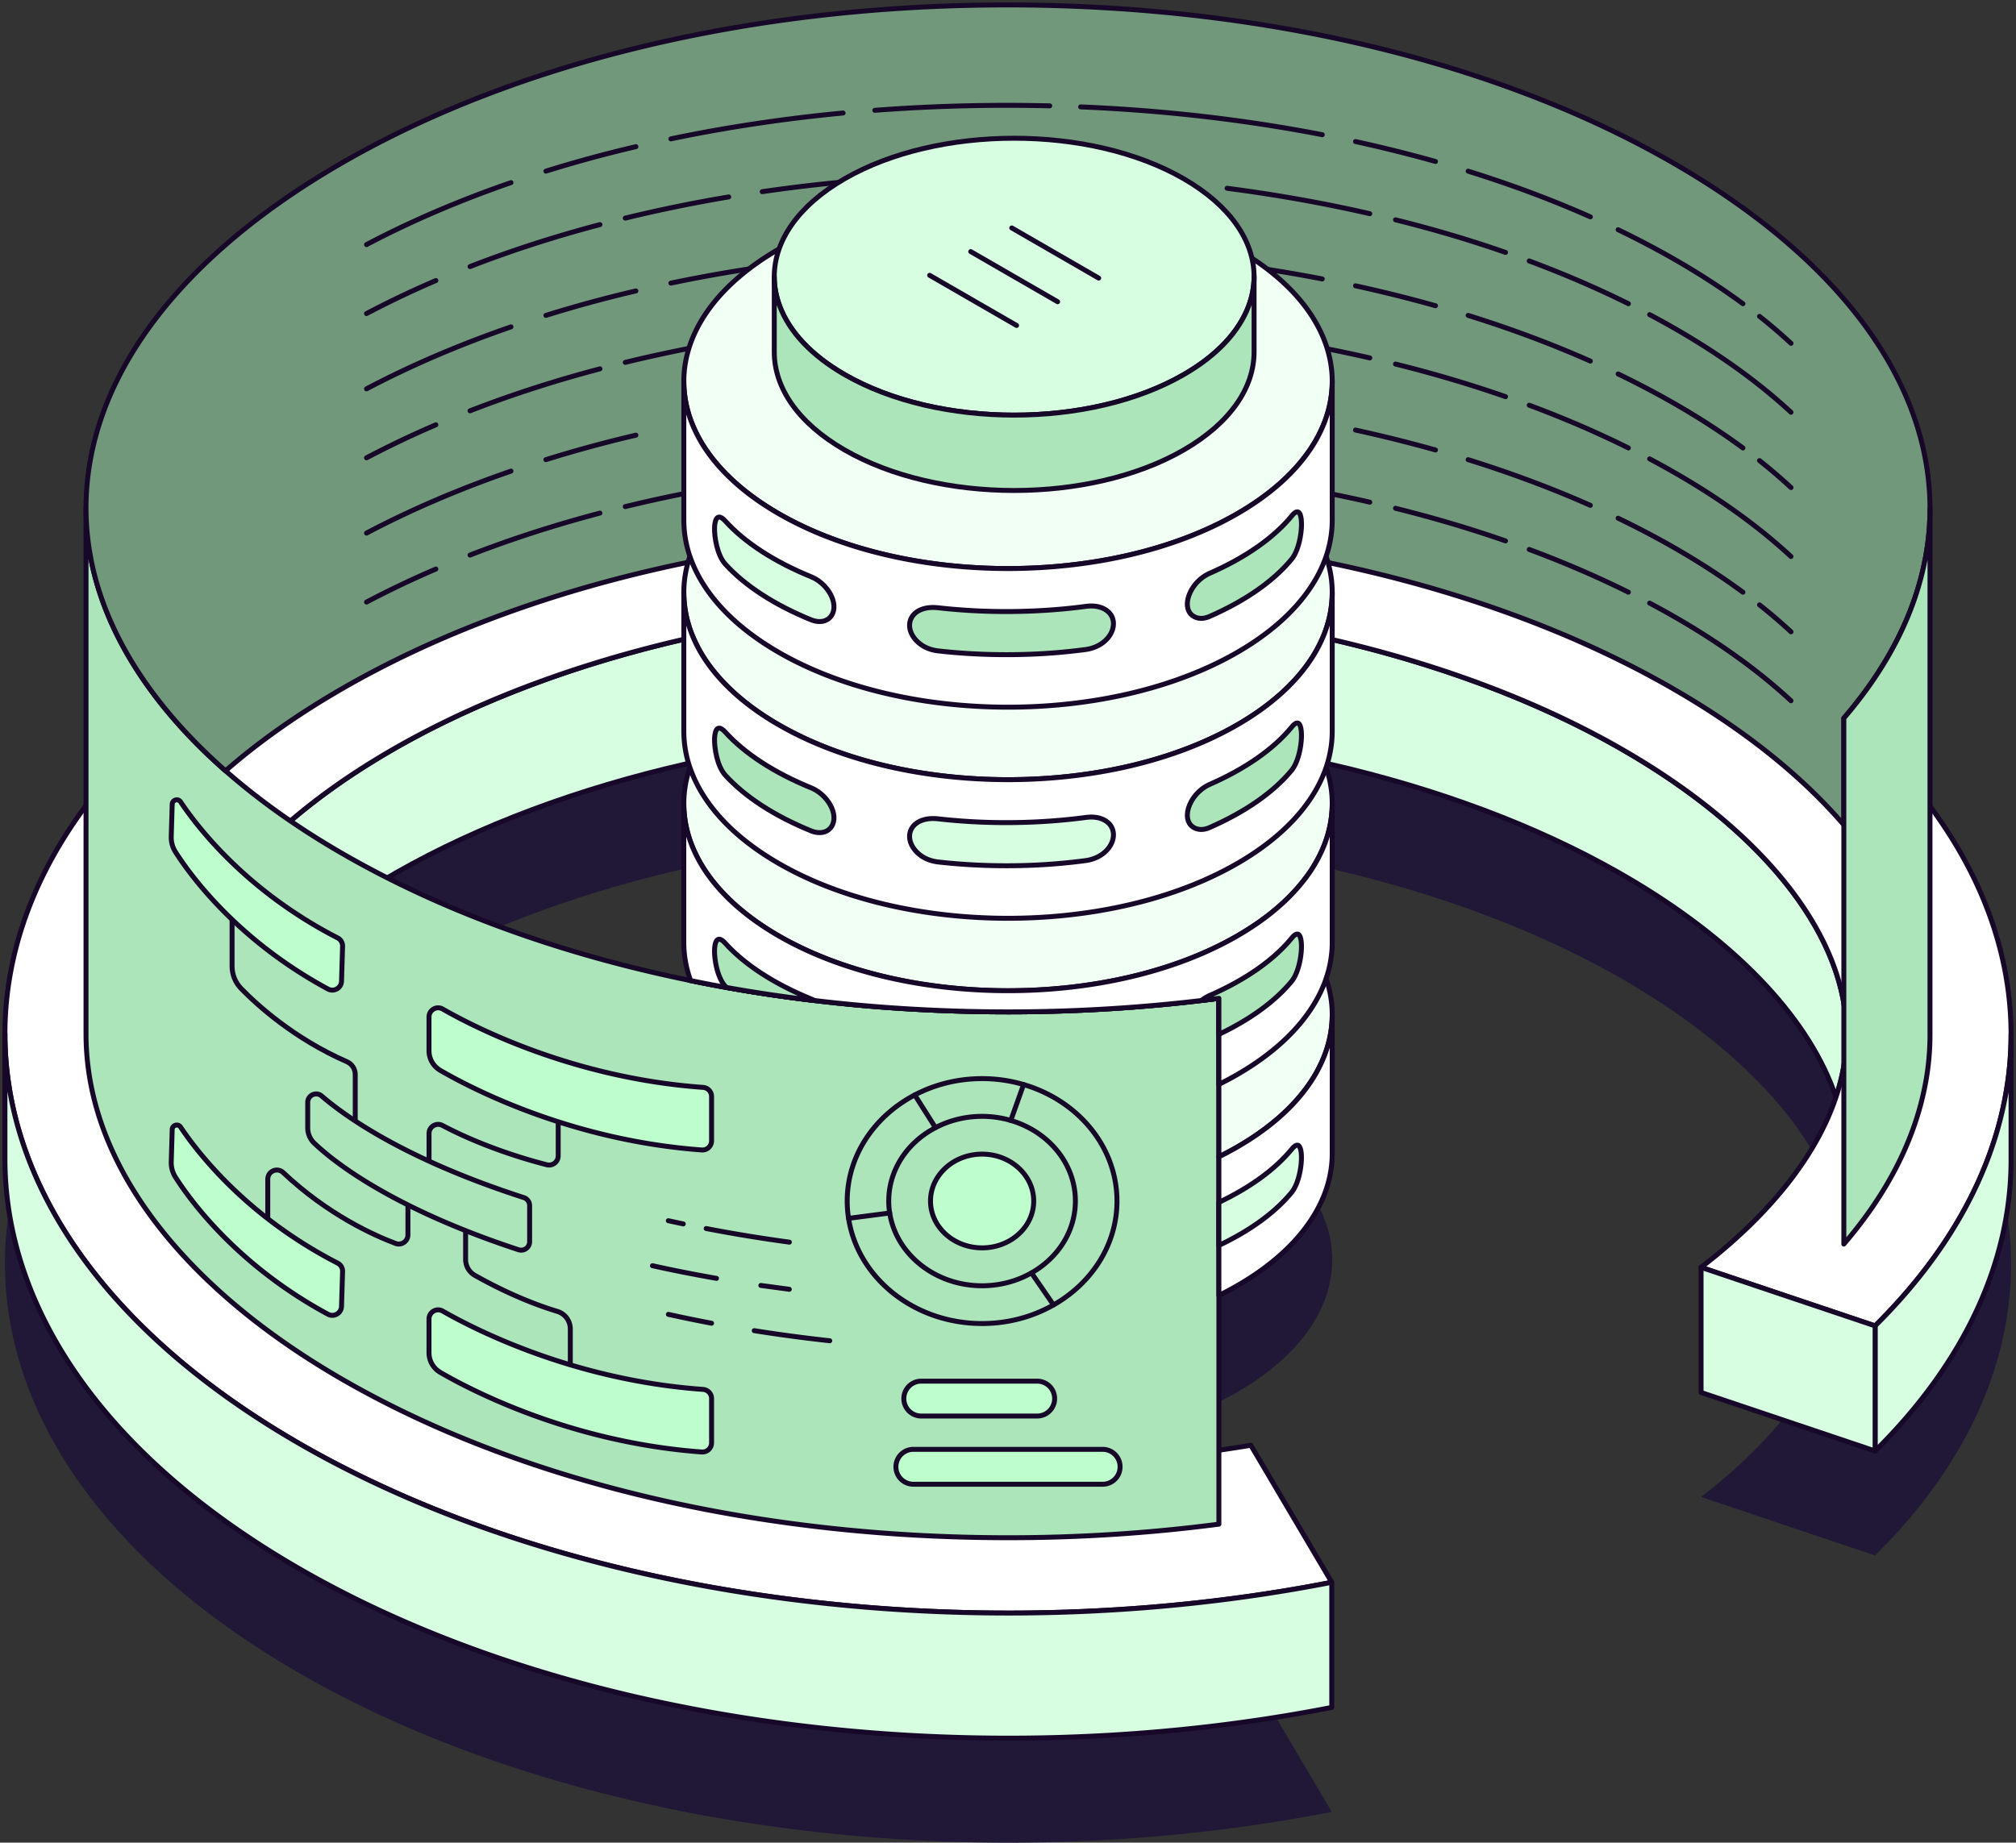 <svg width="408" height="373" fill="none" xmlns="http://www.w3.org/2000/svg"><rect width="100%" height="100%" fill="#333333" stroke="none"/><path d="M269.616 255.023c0 2.728-.508 5.474-1.526 8.156a27.983 27.983 0 01-3.126 5.88c-3.209 4.642-8.055 8.988-14.567 12.742a58.81 58.81 0 01-3.718 1.978v-32.075c-1.174.157-2.349.296-3.533.444a328.383 328.383 0 01-18.202 1.646c-6.909.434-13.864.656-20.828.656-6.641 0-13.217-.194-19.728-.573a319.86 319.86 0 01-19.562-1.729c-6.03-.712-11.977-1.6-17.822-2.645-.158-.027-.306-.055-.463-.083a224.33 224.33 0 01-6.779-1.313c-.093-.009-.176-.028-.259-.046.037-.12.083-.241.12-.361 1.674-4.937 5.068-9.727 10.183-14.045 2.257-1.905 4.865-3.717 7.797-5.418a65.596 65.596 0 013.579-1.914c6.872-3.421 14.678-5.89 22.9-7.388 13.393-2.459 27.886-2.376 41.204.259 7.723 1.516 15.048 3.902 21.532 7.129 1.23.61 2.423 1.248 3.579 1.914 2.932 1.701 5.531 3.513 7.788 5.427 5.115 4.309 8.518 9.09 10.192 14.036a22.377 22.377 0 011.239 7.323z" fill="#211737"/><path d="M347.493 173.009c-79.301-45.769-207.833-45.797-287.078-.055C20.802 195.81 1 225.778 1 255.754c0 4.235.398 8.46 1.184 12.667 4.81 25.65 24.25 50.559 58.324 70.235 52.968 30.578 127.912 40.74 195.448 30.476a322.978 322.978 0 0013.568-2.358l-16.38-27.739c-15.816 2.645-32.316 4.032-49.001 4.032-47.798 0-94.08-11.327-126.987-31.086-21.356-12.816-35.572-28.183-40.714-43.569-1.415-4.244-2.146-8.479-2.146-12.667 0-19.353 15.585-39.815 42.767-56.125 32.843-19.713 79.06-31.021 126.803-31.021 47.789 0 94.08 11.326 126.979 31.076 27.238 16.348 42.859 36.847 42.859 56.236 0 4.18-.731 8.424-2.146 12.658-3.977 11.891-13.374 23.763-27.294 34.452l19.016 6.399 16.204 5.446c14.549-14.406 23.326-30.208 26.332-46.315a67.785 67.785 0 001.184-12.64c0-30.004-19.839-60.008-59.507-82.902z" fill="#211737"/><path d="M373.704 209.439c0 4.18-.731 8.424-2.146 12.658-5.151-15.385-19.358-30.753-40.713-43.568-32.899-19.75-79.19-31.077-126.979-31.077-47.743 0-93.96 11.308-126.803 31.021-21.3 12.788-35.488 28.118-40.621 43.467-1.415-4.244-2.146-8.479-2.146-12.667 0-19.353 15.585-39.815 42.767-56.125 32.843-19.713 79.06-31.022 126.803-31.022 47.789 0 94.08 11.327 126.979 31.077 27.238 16.348 42.859 36.847 42.859 56.236z" fill="#D8FEE1" stroke="#170728" stroke-miterlimit="10" stroke-linecap="round" stroke-linejoin="round"/><path d="M347.493 126.537c-79.301-45.77-207.833-45.797-287.078-.055C20.802 149.338 1 179.306 1 209.282c0 4.235.398 8.461 1.184 12.668 4.81 25.649 24.25 50.558 58.324 70.234 52.968 30.578 127.912 40.74 195.448 30.476a322.978 322.978 0 0013.568-2.358l-16.38-27.738c-15.816 2.644-32.316 4.031-49.001 4.031-47.798 0-94.08-11.327-126.987-31.086-21.356-12.815-35.572-28.183-40.714-43.569-1.415-4.244-2.146-8.479-2.146-12.667 0-19.353 15.585-39.815 42.767-56.125 32.843-19.713 79.06-31.021 126.803-31.021 47.789 0 94.08 11.326 126.979 31.076 27.238 16.348 42.859 36.847 42.859 56.236 0 4.18-.731 8.424-2.146 12.659-3.977 11.89-13.374 23.763-27.294 34.451l19.016 6.399 16.204 5.446c14.549-14.406 23.326-30.208 26.332-46.315a67.785 67.785 0 001.184-12.64c0-30.004-19.839-60.008-59.507-82.902z" fill="#fff" stroke="#170728" stroke-miterlimit="10" stroke-linecap="round" stroke-linejoin="round"/><path d="M243.146 202.532a328.383 328.383 0 01-18.202 1.646c-6.909.434-13.864.656-20.828.656-6.641 0-13.217-.194-19.728-.573a319.86 319.86 0 01-19.562-1.729c-6.03-.712-11.977-1.6-17.822-2.645-.158-.027-.306-.055-.463-.083a224.33 224.33 0 01-6.779-1.313 1.99 1.99 0 01-.259-.046 40.676 40.676 0 01-1.027-.213c-.028 0-.065 0-.092-.018-25.749-5.391-49.279-13.99-69.108-25.437-8.944-5.159-16.852-10.781-23.631-16.745-14.993-13.166-24.455-28.007-27.303-43.217a54.518 54.518 0 01-.934-9.977v106.444c0 3.301.314 6.666.934 9.976 4.143 22.099 22.225 43.393 50.934 59.963 35.802 20.674 83.684 32.057 134.84 32.057 14.336 0 28.625-.925 42.563-2.747V202.088c-1.174.157-2.349.296-3.533.444z" fill="#ABE5B9" stroke="#170728" stroke-miterlimit="10" stroke-linecap="round" stroke-linejoin="round"/><path d="M144.007 267.858a283.68 283.68 0 01-8.74-1.795m32.658 5.345a318.978 318.978 0 01-15.28-2.044m-14.363-21.608c-1.008-.213-2.017-.435-3.025-.648m24.491 4.338a302.753 302.753 0 01-16.833-2.757m11.071 11.521l5.753.777m-27.691-4.771c4.254.944 8.574 1.795 12.958 2.562" stroke="#170728" stroke-miterlimit="10" stroke-linecap="round" stroke-linejoin="round"/><path d="M390.593 102.996a53.22 53.22 0 01-.925 9.921c-2.109 11.271-7.649 22.154-16.51 32.464v21.599c-8.546-9.94-20.116-19.223-34.433-27.489-35.803-20.665-83.703-32.048-134.859-32.048-51.11 0-98.936 11.364-134.692 32.002-8.935 5.159-16.805 10.716-23.53 16.588-14.992-13.167-24.454-28.007-27.302-43.218a54.507 54.507 0 01-.934-9.976c0-25.779 18.386-50.578 51.766-69.847C104.93 12.364 152.756 1 203.866 1c51.156 0 99.056 11.382 134.859 32.048 33.453 19.306 51.868 44.141 51.868 69.948z" fill="#72987B" stroke="#170728" stroke-miterlimit="10" stroke-linecap="round" stroke-linejoin="round"/><path d="M356.094 64.041a107.8 107.8 0 016.373 5.456m-34.989-22.996a187.033 187.033 0 016.381 3.227c6.983 3.698 13.282 7.637 18.878 11.752m-55.614-26.833c8.666 2.7 16.934 5.788 24.731 9.247m-47.521-15.239a282.992 282.992 0 0116.177 4.032m-71.809-11.049c16.907.702 33.324 2.607 48.899 5.63m-90.556-4.937a353.57 353.57 0 0126.739-1.008c2.895 0 5.78.037 8.657.102m-76.665 6.685c11.201-2.34 22.864-4.096 34.85-5.233m-60.146 11.77a260.7 260.7 0 0118.212-4.956M74.177 49.515c9.009-4.752 18.803-8.94 29.236-12.547M333.859 63.69c11.386 6.038 20.968 12.686 28.598 19.76m-52.969-30.624c7.02 2.616 13.726 5.501 20.071 8.654m-47.133-16.985c7.686 1.914 15.131 4.114 22.262 6.602m-56.353-12.983c9.915 1.286 19.571 3.006 28.884 5.141M154.264 38.8c13.069-1.905 26.628-3.052 40.482-3.404m-68.201 8.757a295.895 295.895 0 0120.93-4.29m-52.349 14.1c8.324-3.236 17.111-6.075 26.286-8.497M74.177 63.477a196.706 196.706 0 0114.031-6.685m267.886 36.449a107.837 107.837 0 016.373 5.456M327.478 75.7a187.034 187.034 0 016.381 3.228c6.983 3.698 13.282 7.637 18.878 11.752m-55.614-26.833c8.666 2.7 16.934 5.788 24.731 9.247m-47.521-15.239a282.992 282.992 0 0116.177 4.032m-71.809-11.05c16.907.703 33.324 2.608 48.899 5.631m-90.556-4.937a353.57 353.57 0 0126.739-1.008c2.895 0 5.78.037 8.657.102m-76.665 6.685c11.201-2.34 22.864-4.096 34.85-5.234m-60.146 11.771a260.7 260.7 0 0118.212-4.956M74.177 78.715c9.009-4.753 18.803-8.941 29.236-12.547M333.859 92.89c11.386 6.037 20.968 12.686 28.598 19.759m-52.969-30.624c7.02 2.617 13.726 5.502 20.071 8.655m-47.133-16.986c7.686 1.914 15.131 4.115 22.262 6.602m-56.353-12.982c9.915 1.286 19.571 3.006 28.884 5.141m-77.016-7.952a350.662 350.662 0 0142.009 2.072M154.264 68c13.069-1.906 26.628-3.053 40.482-3.404m-68.201 8.757a295.895 295.895 0 0120.93-4.29M95.126 83.162c8.324-3.236 17.111-6.074 26.286-8.497M74.177 92.677a196.706 196.706 0 0114.031-6.685m267.886 36.449a107.721 107.721 0 016.373 5.455m-34.989-22.995a184.684 184.684 0 016.381 3.227c6.983 3.698 13.282 7.637 18.878 11.752m-55.614-26.833c8.666 2.7 16.934 5.788 24.731 9.246m-47.521-15.238a282.992 282.992 0 0116.177 4.032m-71.809-11.05c16.907.703 33.324 2.608 48.899 5.631m-90.556-4.937a353.57 353.57 0 0126.739-1.008c2.895 0 5.78.037 8.657.102M110.479 93.047a260.7 260.7 0 0118.212-4.956m-54.514 19.824c9.009-4.753 18.803-8.941 29.236-12.547m230.446 26.721c11.386 6.038 20.968 12.686 28.598 19.76m-52.969-30.624c7.02 2.617 13.726 5.502 20.071 8.655m-47.133-16.986c7.686 1.914 15.131 4.115 22.262 6.602m-56.353-12.982c9.915 1.286 19.571 3.005 28.884 5.141m-77.016-7.952a350.661 350.661 0 0142.009 2.072M154.264 97.2c13.069-1.906 26.628-3.053 40.482-3.404m-68.201 8.756a295.951 295.951 0 0120.93-4.29m-52.349 14.1c8.324-3.236 17.111-6.074 26.286-8.497m-47.235 18.012a196.402 196.402 0 0114.031-6.685" stroke="#170728" stroke-miterlimit="10" stroke-linecap="round" stroke-linejoin="round"/><path d="M390.593 102.996v106.443c0 3.329-.306 6.667-.925 9.921-2.109 11.272-7.649 22.164-16.51 32.473V145.381c8.861-10.31 14.401-21.193 16.51-32.464a53.22 53.22 0 00.925-9.921z" fill="#ABE5B9" stroke="#170728" stroke-miterlimit="10" stroke-linecap="round" stroke-linejoin="round"/><path d="M269.524 320.302v25.326c-70.893 13.897-152.468 4.521-209.016-28.118C20.839 294.616 1 264.603 1 234.608v-25.326c0 4.235.398 8.46 1.184 12.667 4.81 25.65 24.25 50.559 58.324 70.235 52.968 30.578 127.912 40.739 195.448 30.476a322.978 322.978 0 0013.568-2.358zM407 209.439v25.326c0 20.397-9.175 40.794-27.516 58.954v-25.325c14.549-14.406 23.326-30.208 26.332-46.315a67.785 67.785 0 001.184-12.64z" fill="#D8FEE1" stroke="#170728" stroke-miterlimit="10" stroke-linecap="round" stroke-linejoin="round"/><path d="M379.484 268.393v25.326l-35.22-11.845v-25.325l19.016 6.398 16.204 5.446z" fill="#D8FEE1" stroke="#170728" stroke-miterlimit="10" stroke-linecap="round" stroke-linejoin="round"/><path d="M46.967 177.207v18.391c0 1.692.657 3.31 1.84 4.521 3.247 3.338 10.702 10.125 21.421 14.813 1.018.443 1.665 1.47 1.665 2.579v11.457" stroke="#170728" stroke-miterlimit="10" stroke-linecap="round" stroke-linejoin="round"/><path d="M66.371 200.202c-18.544-10.004-28.07-23.347-30.872-27.766a5.461 5.461 0 01-.842-3.116l.194-6.51c.028-.897 1.193-1.239 1.693-.49 3.607 5.391 13.54 18.16 31.779 27.536.638.323 1.036.98 1.008 1.701l-.213 7.083c-.055 1.368-1.535 2.219-2.747 1.562z" fill="#BEFECD" stroke="#170728" stroke-miterlimit="10" stroke-linecap="round" stroke-linejoin="round"/><path d="M82.557 239.49v10.485c0 1.285-1.286 2.191-2.488 1.738-4.338-1.627-13.707-5.806-22.762-14.359-1.184-1.11-3.116-.287-3.116 1.34v8.59" stroke="#170728" stroke-miterlimit="10" stroke-linecap="round" stroke-linejoin="round"/><path d="M66.371 266.036c-18.544-10.005-28.07-23.347-30.872-27.767a5.459 5.459 0 01-.842-3.116l.194-6.509c.028-.897 1.193-1.239 1.693-.49 3.607 5.39 13.54 18.159 31.779 27.535.638.324 1.036.98 1.008 1.702l-.213 7.082c-.055 1.369-1.535 2.219-2.747 1.563z" fill="#BEFECD" stroke="#170728" stroke-miterlimit="10" stroke-linecap="round" stroke-linejoin="round"/><path d="M115.418 277.612v-8.608a3.698 3.698 0 00-2.626-3.542c-3.237-.971-9.24-3.097-16.676-7.286a3.71 3.71 0 01-1.887-3.227v-7.166" stroke="#170728" stroke-miterlimit="10" stroke-linecap="round" stroke-linejoin="round"/><path d="M89.586 265.398c7.02 4.013 26.85 14.008 52.691 15.857.971.074 1.73.869 1.73 1.84v8.978a1.853 1.853 0 01-1.979 1.85c-26.323-1.933-46.356-12.307-52.913-16.107a4.609 4.609 0 01-2.294-3.995v-6.814c.009-1.424 1.535-2.312 2.765-1.609z" fill="#BEFECD" stroke="#170728" stroke-miterlimit="10" stroke-linecap="round" stroke-linejoin="round"/><path d="M112.968 223.327v10.661a1.85 1.85 0 01-2.303 1.794c-4.051-1.036-12.829-3.578-21.125-7.961-1.23-.647-2.71.231-2.71 1.627v8.192" stroke="#170728" stroke-miterlimit="10" stroke-linecap="round" stroke-linejoin="round"/><path d="M89.586 204.261c7.02 4.013 26.85 14.008 52.691 15.857.971.074 1.73.87 1.73 1.84v8.979a1.852 1.852 0 01-1.979 1.849c-26.323-1.933-46.356-12.307-52.913-16.107a4.609 4.609 0 01-2.294-3.995v-6.814c.009-1.424 1.535-2.321 2.765-1.609z" fill="#BEFECD" stroke="#170728" stroke-miterlimit="10" stroke-linecap="round" stroke-linejoin="round"/><path d="M63.578 231.39c3.626 3.476 15.326 13.037 41.352 21.59a1.714 1.714 0 002.257-1.627v-7.305a1.71 1.71 0 00-1.193-1.627c-23.835-7.693-35.932-16.283-40.899-20.564-1.11-.952-2.82-.157-2.82 1.304v5.141c0 1.174.47 2.283 1.303 3.088zm143.58-11.844a29.511 29.511 0 00-8.407-1.202c-4.957 0-9.619 1.202-13.623 3.31-8.167 4.281-13.67 12.297-13.67 21.479 0 1.193.092 2.358.277 3.504 1.869 12.039 13.254 21.285 27.016 21.285 5.309 0 10.267-1.378 14.456-3.763 7.714-4.374 12.847-12.159 12.847-21.026 0-11.031-7.936-20.379-18.896-23.587zm1.591 38.122c-2.895 1.655-6.326 2.607-9.998 2.607-9.526 0-17.397-6.407-18.692-14.729a14.984 14.984 0 01-.194-2.422c0-6.353 3.801-11.9 9.462-14.85 2.774-1.461 5.993-2.293 9.424-2.293 2.026 0 3.977.287 5.809.832 7.593 2.219 13.078 8.682 13.078 16.311 0 6.139-3.552 11.52-8.889 14.544z" fill="#ABE5B9" stroke="#170728" stroke-miterlimit="10" stroke-linecap="round" stroke-linejoin="round"/><path d="M209.203 243.124c0 3.393-1.961 6.37-4.912 8.044a11.237 11.237 0 01-5.53 1.433c-5.272 0-9.619-3.541-10.341-8.146a9.008 9.008 0 01-.102-1.341c0-3.504 2.109-6.574 5.226-8.22a11.244 11.244 0 015.217-1.266c1.128 0 2.21.166 3.218.462 4.181 1.248 7.224 4.827 7.224 9.034z" fill="#BEFECD" stroke="#170728" stroke-miterlimit="10" stroke-linecap="round" stroke-linejoin="round"/><path d="M189.327 228.274l-4.199-6.629m-5.069 23.901l-8.324 1.082m41.472 17.522l-4.458-6.482m-1.591-38.132l-2.598 7.277" stroke="#170728" stroke-miterlimit="10" stroke-linecap="round" stroke-linejoin="round"/><path d="M209.905 286.646H186.45a3.532 3.532 0 110-7.064h23.455a3.532 3.532 0 110 7.064zm13.245 13.804h-38.3a3.532 3.532 0 110-7.064h38.3a3.532 3.532 0 013.533 3.532 3.52 3.52 0 01-3.533 3.532z" fill="#BEFECD" stroke="#170728" stroke-miterlimit="10" stroke-linecap="round" stroke-linejoin="round"/><path d="M269.616 205.408c0 2.727-.508 5.473-1.526 8.155a27.99 27.99 0 01-3.126 5.881c-3.209 4.641-8.055 8.987-14.567 12.741a59.34 59.34 0 01-3.718 1.979v-32.076c-1.174.157-2.349.296-3.533.444a328.383 328.383 0 01-18.202 1.646c-6.909.434-13.864.656-20.828.656-6.641 0-13.217-.194-19.728-.573a319.86 319.86 0 01-19.562-1.729c-6.03-.712-11.977-1.6-17.822-2.644l-.463-.084a221.265 221.265 0 01-6.779-1.313 1.99 1.99 0 01-.259-.046c.037-.12.083-.24.12-.36 1.674-4.938 5.068-9.728 10.183-14.046 2.257-1.904 4.865-3.717 7.797-5.418a65.596 65.596 0 013.579-1.914c6.872-3.421 14.678-5.89 22.9-7.388 13.393-2.459 27.886-2.376 41.204.259 7.723 1.517 15.048 3.902 21.532 7.129 1.23.61 2.423 1.248 3.579 1.914 2.932 1.701 5.531 3.514 7.788 5.428 5.115 4.308 8.518 9.089 10.192 14.036a22.369 22.369 0 011.239 7.323z" fill="#F2FFF5" stroke="#170728" stroke-miterlimit="10" stroke-linecap="round" stroke-linejoin="round"/><path d="M269.616 205.408v28.062c0 2.728-.508 5.483-1.526 8.155-2.608 6.833-8.499 13.324-17.693 18.622a58.308 58.308 0 01-3.718 1.979v-28.062a59.34 59.34 0 003.718-1.979c6.512-3.754 11.358-8.1 14.567-12.741a27.99 27.99 0 003.126-5.881c1.018-2.681 1.526-5.428 1.526-8.155z" fill="#fff" stroke="#170728" stroke-miterlimit="10" stroke-linecap="round" stroke-linejoin="round"/><path d="M261.459 241.302c-3.367 4.124-8.444 7.804-14.78 10.809v-8.719c6.336-3.015 11.413-6.695 14.78-10.809.157-.185.629-.758 1.064-.768 1.47-.055 1.045 6.787-1.064 9.487z" fill="#D8FEE1" stroke="#170728" stroke-miterlimit="10" stroke-linecap="round" stroke-linejoin="round"/><path d="M269.617 162.671c0 2.728-.509 5.483-1.526 8.165a28.083 28.083 0 01-3.126 5.881c-3.21 4.641-8.056 8.987-14.567 12.741-25.62 14.794-67.166 14.794-92.786 0-6.511-3.754-11.367-8.1-14.576-12.741a27.532 27.532 0 01-3.117-5.881 22.744 22.744 0 01-1.526-8.165c0-9.69 6.4-19.38 19.219-26.777 25.62-14.794 67.166-14.794 92.786 0 12.819 7.397 19.219 17.087 19.219 26.777z" fill="#F2FFF5" stroke="#170728" stroke-miterlimit="10" stroke-linecap="round" stroke-linejoin="round"/><path d="M269.616 162.671v28.072c0 2.45-.406 4.919-1.239 7.342-.083.268-.185.545-.287.813-2.608 6.824-8.499 13.315-17.693 18.622a58.308 58.308 0 01-3.718 1.979v-17.411c-1.174.158-2.349.296-3.533.444a328.383 328.383 0 01-18.202 1.646c-6.909.435-13.864.656-20.828.656-6.641 0-13.217-.194-19.728-.573a319.07 319.07 0 01-19.562-1.729 303.54 303.54 0 01-17.822-2.644c-.158-.028-.306-.056-.463-.083a227.483 227.483 0 01-6.779-1.313c-.056-.139-.093-.278-.139-.407a22.528 22.528 0 01-1.239-7.342v-28.072c0 2.728.508 5.483 1.526 8.165.758 1.988 1.803 3.967 3.117 5.881.221.314.453.638.684.952.472.629.98 1.248 1.507 1.868.269.314.546.619.824.924.249.268.499.527.758.795.074.074.148.148.222.232.231.231.472.471.721.702.204.194.417.389.62.583.463.434.943.85 1.443 1.267.287.24.573.48.869.712.287.24.592.471.888.702.305.231.62.463.934.694.213.157.435.314.657.471.231.167.472.333.721.5.232.157.463.314.694.462.296.203.592.398.897.582.694.444 1.406.87 2.137 1.295 25.629 14.785 67.166 14.785 92.794 0a58.756 58.756 0 002.137-1.295c.305-.184.601-.379.897-.582.425-.277.851-.564 1.267-.86a51.552 51.552 0 002.321-1.72c.25-.194.5-.397.74-.601.148-.111.287-.231.426-.351.342-.296.684-.583 1.008-.879.259-.231.527-.471.777-.712a.15.15 0 00.046-.037.727.727 0 01.028-.027c.027-.028.046-.056.074-.074.259-.25.518-.5.767-.758.028-.019.056-.047.084-.074.074-.084.148-.158.222-.232.259-.268.508-.527.758-.795.277-.305.555-.61.823-.924a39.66 39.66 0 001.508-1.868c.231-.314.462-.638.684-.952a28.212 28.212 0 003.126-5.881c1.018-2.682 1.526-5.437 1.526-8.165z" fill="#fff" stroke="#170728" stroke-miterlimit="10" stroke-linecap="round" stroke-linejoin="round"/><path d="M164.826 202.532a303.54 303.54 0 01-17.822-2.644c-.093-.093-.185-.194-.278-.296-1.619-1.877-2.155-5.446-2.118-7.249.018-.86.231-3.486 2.118-1.47 4.005 4.438 10.026 8.321 17.499 11.373.203.083.407.185.601.286zm96.633-3.957c-3.367 4.114-8.444 7.794-14.78 10.809v-7.296c-1.174.158-2.349.296-3.533.444a7.539 7.539 0 011.591-.989c7.242-3.162 13.022-7.157 16.722-11.697.157-.185.629-.749 1.064-.767 1.47-.046 1.045 6.787-1.064 9.496z" fill="#ABE5B9" stroke="#170728" stroke-miterlimit="10" stroke-linecap="round" stroke-linejoin="round"/><path d="M269.616 119.944c0 2.728-.508 5.483-1.526 8.165a28.205 28.205 0 01-3.126 5.88c-3.209 4.642-8.055 8.988-14.567 12.742-25.619 14.794-67.165 14.794-92.785 0-6.511-3.754-11.367-8.1-14.576-12.742a27.526 27.526 0 01-3.117-5.88 22.744 22.744 0 01-1.526-8.165c0-9.69 6.4-19.38 19.219-26.777 25.62-14.794 67.166-14.794 92.785 0 12.819 7.397 19.219 17.087 19.219 26.777z" fill="#F2FFF5" stroke="#170728" stroke-miterlimit="10" stroke-linecap="round" stroke-linejoin="round"/><path d="M269.616 119.944v28.063c0 2.727-.508 5.483-1.526 8.164-2.598 6.824-8.49 13.315-17.693 18.622-25.619 14.794-67.165 14.794-92.785 0-9.203-5.307-15.103-11.798-17.693-18.622a22.739 22.739 0 01-1.526-8.164v-28.063c0 2.728.508 5.483 1.526 8.165a27.74 27.74 0 003.117 5.88c3.209 4.642 8.065 8.988 14.576 12.742 25.62 14.794 67.166 14.794 92.785 0 6.512-3.754 11.367-8.1 14.567-12.742a27.983 27.983 0 003.126-5.88c1.018-2.691 1.526-5.437 1.526-8.165z" fill="#fff" stroke="#170728" stroke-miterlimit="10" stroke-linecap="round" stroke-linejoin="round"/><path d="M164.225 159.509c-7.473-3.042-13.494-6.935-17.499-11.373-1.887-2.016-2.1.619-2.118 1.47-.037 1.803.499 5.372 2.118 7.249 4.005 4.438 10.026 8.331 17.499 11.373 3.32 1.267 5.577-1.341 4.088-4.715-.592-1.35-1.979-3.116-4.088-4.004z" fill="#ABE5B9" stroke="#170728" stroke-miterlimit="10" stroke-linecap="round" stroke-linejoin="round"/><path d="M219.83 165.464c-5.494.739-11.293 1.1-17.259 1.054a122.509 122.509 0 01-12.847-.777c-5.151-.49-7.066 3.31-4.522 6.371.749.897 2.136 2.034 4.522 2.358 4.135.471 8.435.739 12.847.776 5.975.056 11.765-.314 17.259-1.054 5.17-.804 7.084-5.806 4.097-7.915-.721-.517-2.016-1.072-4.097-.813z" fill="#D8FEE1" stroke="#170728" stroke-miterlimit="10" stroke-linecap="round" stroke-linejoin="round"/><path d="M261.468 147.119c-3.709 4.531-9.48 8.535-16.722 11.697-4.366 2.015-6.049 7.776-2.608 8.941 1.147.388 2.21-.056 2.608-.213 7.251-3.171 13.022-7.166 16.722-11.696 2.109-2.7 2.525-9.542 1.064-9.496-.444.009-.916.573-1.064.767z" fill="#ABE5B9" stroke="#170728" stroke-miterlimit="10" stroke-linecap="round" stroke-linejoin="round"/><path d="M269.616 77.208c0 2.727-.508 5.483-1.526 8.164a28.212 28.212 0 01-3.126 5.88c-3.209 4.642-8.055 8.988-14.567 12.742-25.619 14.794-67.165 14.794-92.785 0-6.511-3.754-11.367-8.1-14.576-12.741a27.525 27.525 0 01-3.117-5.88 22.74 22.74 0 01-1.526-8.165c0-9.69 6.4-19.38 19.219-26.777 25.62-14.795 67.166-14.795 92.785 0 12.819 7.397 19.219 17.087 19.219 26.777z" fill="#F2FFF5" stroke="#170728" stroke-miterlimit="10" stroke-linecap="round" stroke-linejoin="round"/><path d="M269.616 77.208v28.062c0 2.728-.508 5.483-1.526 8.165-2.598 6.823-8.49 13.314-17.693 18.622-25.619 14.794-67.165 14.794-92.785 0-9.203-5.308-15.103-11.799-17.693-18.622a22.744 22.744 0 01-1.526-8.165V77.208c0 2.727.508 5.483 1.526 8.164a27.745 27.745 0 003.117 5.88c3.209 4.642 8.065 8.988 14.576 12.742 25.62 14.794 67.166 14.794 92.785 0 6.512-3.754 11.367-8.1 14.567-12.741a27.983 27.983 0 003.126-5.88c1.018-2.682 1.526-5.438 1.526-8.165z" fill="#fff" stroke="#170728" stroke-miterlimit="10" stroke-linecap="round" stroke-linejoin="round"/><path d="M164.225 116.782c-7.473-3.042-13.494-6.935-17.499-11.373-1.887-2.016-2.1.619-2.118 1.47-.037 1.803.499 5.372 2.118 7.249 4.005 4.438 10.026 8.331 17.499 11.373 3.32 1.267 5.577-1.341 4.088-4.716-.592-1.359-1.979-3.125-4.088-4.003z" fill="#D8FEE1" stroke="#170728" stroke-miterlimit="10" stroke-linecap="round" stroke-linejoin="round"/><path d="M219.83 122.737c-5.494.739-11.293 1.1-17.259 1.054a122.509 122.509 0 01-12.847-.777c-5.151-.49-7.066 3.31-4.522 6.371.749.897 2.136 2.034 4.522 2.358 4.135.471 8.435.739 12.847.776 5.975.056 11.765-.314 17.259-1.054 5.17-.804 7.084-5.807 4.097-7.915-.721-.517-2.016-1.072-4.097-.813zm41.638-18.354c-3.709 4.53-9.48 8.534-16.722 11.696-4.366 2.016-6.049 7.776-2.608 8.941 1.147.389 2.21-.055 2.608-.212 7.251-3.172 13.022-7.166 16.722-11.697 2.109-2.7 2.525-9.542 1.064-9.496-.444.019-.916.583-1.064.768z" fill="#ABE5B9" stroke="#170728" stroke-miterlimit="10" stroke-linecap="round" stroke-linejoin="round"/><path d="M253.801 56.006c0 2.025-.379 4.06-1.138 6.038-1.924 5.049-6.28 9.857-13.087 13.777-18.96 10.948-49.694 10.948-68.655 0-6.807-3.92-11.172-8.728-13.087-13.777-.758-1.988-1.138-4.013-1.138-6.038 0-7.166 4.736-14.331 14.225-19.815 18.961-10.947 49.695-10.947 68.655 0 9.48 5.483 14.225 12.65 14.225 19.815z" fill="#D8FEE1" stroke="#170728" stroke-miterlimit="10" stroke-linecap="round" stroke-linejoin="round"/><path d="M222.355 56.293L204.763 46.14m-8.305 4.79l17.591 10.152m-8.315 4.799L188.143 55.73" stroke="#170728" stroke-miterlimit="10" stroke-linecap="round"/><path d="M253.801 56.006v15.257c0 7.165-4.745 14.331-14.225 19.814-18.96 10.948-49.694 10.948-68.655 0-9.489-5.474-14.224-12.64-14.224-19.814V56.006c0 2.025.379 4.06 1.137 6.038 1.915 5.048 6.28 9.856 13.087 13.777 18.961 10.948 49.695 10.948 68.655 0 6.807-3.92 11.163-8.729 13.087-13.777.759-1.988 1.138-4.013 1.138-6.038z" fill="#ABE5B9" stroke="#170728" stroke-miterlimit="10" stroke-linecap="round" stroke-linejoin="round"/></svg>